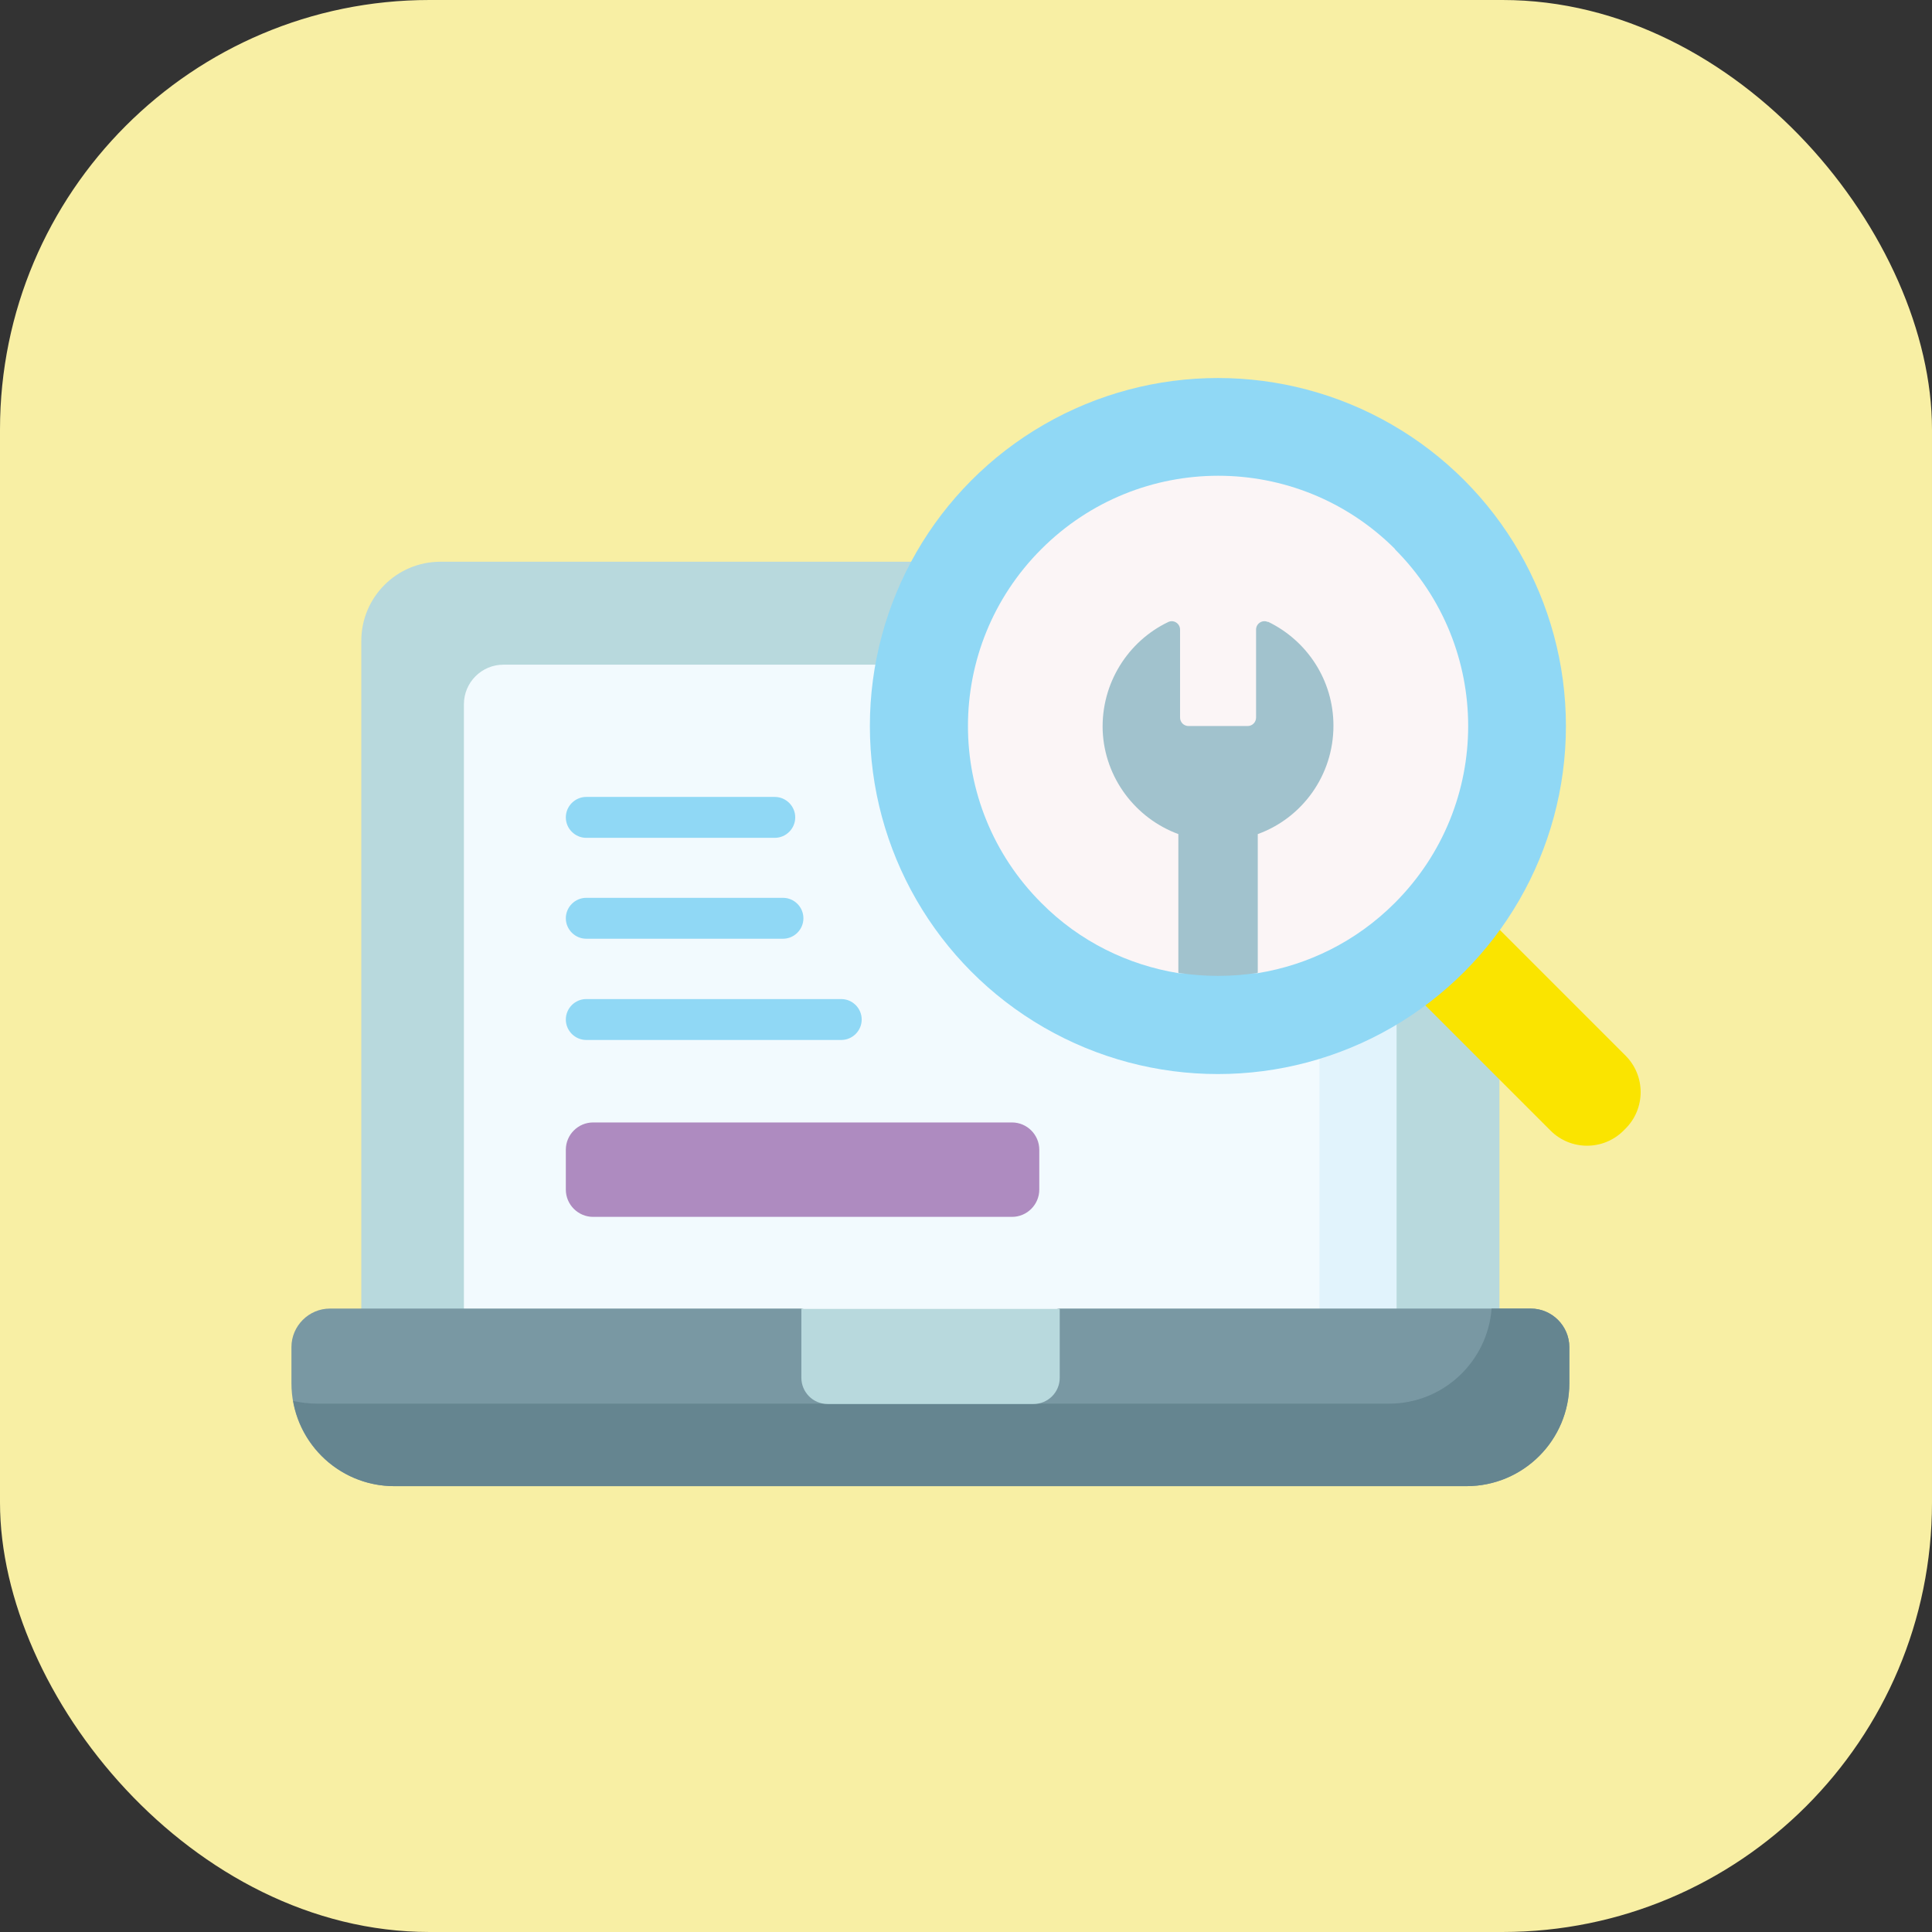<svg xmlns="http://www.w3.org/2000/svg" id="Layer_2" data-name="Layer 2" viewBox="0 0 56.68 56.68"><rect x="0" y="0" width="56.68" height="56.68" fill="#333333" stroke="none"/><defs><style>      .cls-1 {        fill: #fae400;      }      .cls-2 {        fill: #658590;      }      .cls-3 {        fill: #f8efa4;      }      .cls-4 {        fill: #e1f3fc;      }      .cls-5 {        fill: #7998a3;      }      .cls-6 {        fill: #b8d9dd;      }      .cls-7 {        fill: #fbf5f6;      }      .cls-8 {        fill: #90d8f5;      }      .cls-9 {        fill: #f2fafe;      }      .cls-10 {        fill: #ae8bc0;      }      .cls-11 {        fill: #a1c2cd;      }    </style></defs><g id="Layer_3" data-name="Layer 3"><g><rect class="cls-3" x="0" width="56.68" height="56.68" rx="12.6" ry="12.6"></rect><g><path class="cls-6" d="M43.99,39.91H10.6v-21.11c0-1.28,1.04-2.32,2.32-2.32h28.75c1.28,0,2.32,1.04,2.32,2.32v21.11Z"></path><path class="cls-9" d="M13.61,39.91v-19.25c0-.64.52-1.16,1.16-1.16h25.04c.64,0,1.16.52,1.16,1.16v19.25H13.61Z"></path><path class="cls-4" d="M39.84,19.5h-2.26c.62,0,1.13.51,1.13,1.13v19.28h2.26v-19.28c0-.62-.51-1.13-1.13-1.13Z"></path><path class="cls-5" d="M44.9,38.39h-13.82l-3.77.75-3.81-.75h-13.82c-.62,0-1.13.51-1.13,1.13v1.06c0,1.67,1.35,3.02,3.02,3.02h31.45c1.67,0,3.02-1.35,3.02-3.02v-1.06c0-.62-.51-1.13-1.13-1.13Z"></path><path class="cls-2" d="M44.9,38.39h-1.14c-.12,1.56-1.42,2.79-3.01,2.79H9.31c-.24,0-.48-.03-.71-.08.25,1.42,1.48,2.5,2.97,2.5h31.45c1.67,0,3.02-1.35,3.02-3.02v-1.06c0-.62-.51-1.13-1.13-1.13h0Z"></path><path class="cls-6" d="M30.31,41.19h-6.03c-.43,0-.77-.35-.77-.77v-2.02h7.58v2.02c0,.43-.35.77-.77.77Z"></path><path class="cls-1" d="M47.69,33.11l-.06.06c-.59.59-1.55.59-2.14,0l-5.63-5.63,2.2-2.2,5.63,5.63c.59.59.59,1.55,0,2.14Z"></path><circle class="cls-8" cx="35.73" cy="21.3" r="10.21"></circle><path class="cls-7" d="M40.92,16.11c2.87,2.87,2.87,7.51,0,10.38-1.14,1.14-2.55,1.82-4.02,2.06h-2.33c-1.47-.24-2.89-.92-4.02-2.06-2.87-2.87-2.87-7.51,0-10.38,2.87-2.87,7.51-2.87,10.38,0Z"></path><path class="cls-11" d="M37.2,18.25c-.16-.08-.35.04-.35.22v2.58c0,.14-.11.25-.25.25h-1.73c-.14,0-.25-.11-.25-.25v-2.58c0-.18-.19-.3-.35-.22-1.17.56-1.97,1.79-1.92,3.19.06,1.39.97,2.57,2.22,3.03v4.07c.77.12,1.56.12,2.33,0v-4.07c1.3-.47,2.22-1.72,2.22-3.18,0-1.34-.78-2.5-1.92-3.05h0Z"></path><path class="cls-10" d="M29.69,35.7h-12.29c-.44,0-.8-.36-.8-.8v-1.17c0-.44.36-.8.8-.8h12.29c.44,0,.8.36.8.8v1.17c0,.44-.36.8-.8.8Z"></path><path class="cls-8" d="M22.73,24.58h-5.53c-.33,0-.6-.27-.6-.6s.27-.6.6-.6h5.53c.33,0,.6.27.6.6s-.27.6-.6.6Z"></path><path class="cls-8" d="M22.97,27.54h-5.77c-.33,0-.6-.27-.6-.6s.27-.6.6-.6h5.77c.33,0,.6.27.6.6s-.27.6-.6.6Z"></path><path class="cls-8" d="M24.68,30.51h-7.48c-.33,0-.6-.27-.6-.6s.27-.6.6-.6h7.48c.33,0,.6.27.6.6,0,.33-.27.6-.6.6Z"></path></g></g></g></svg>